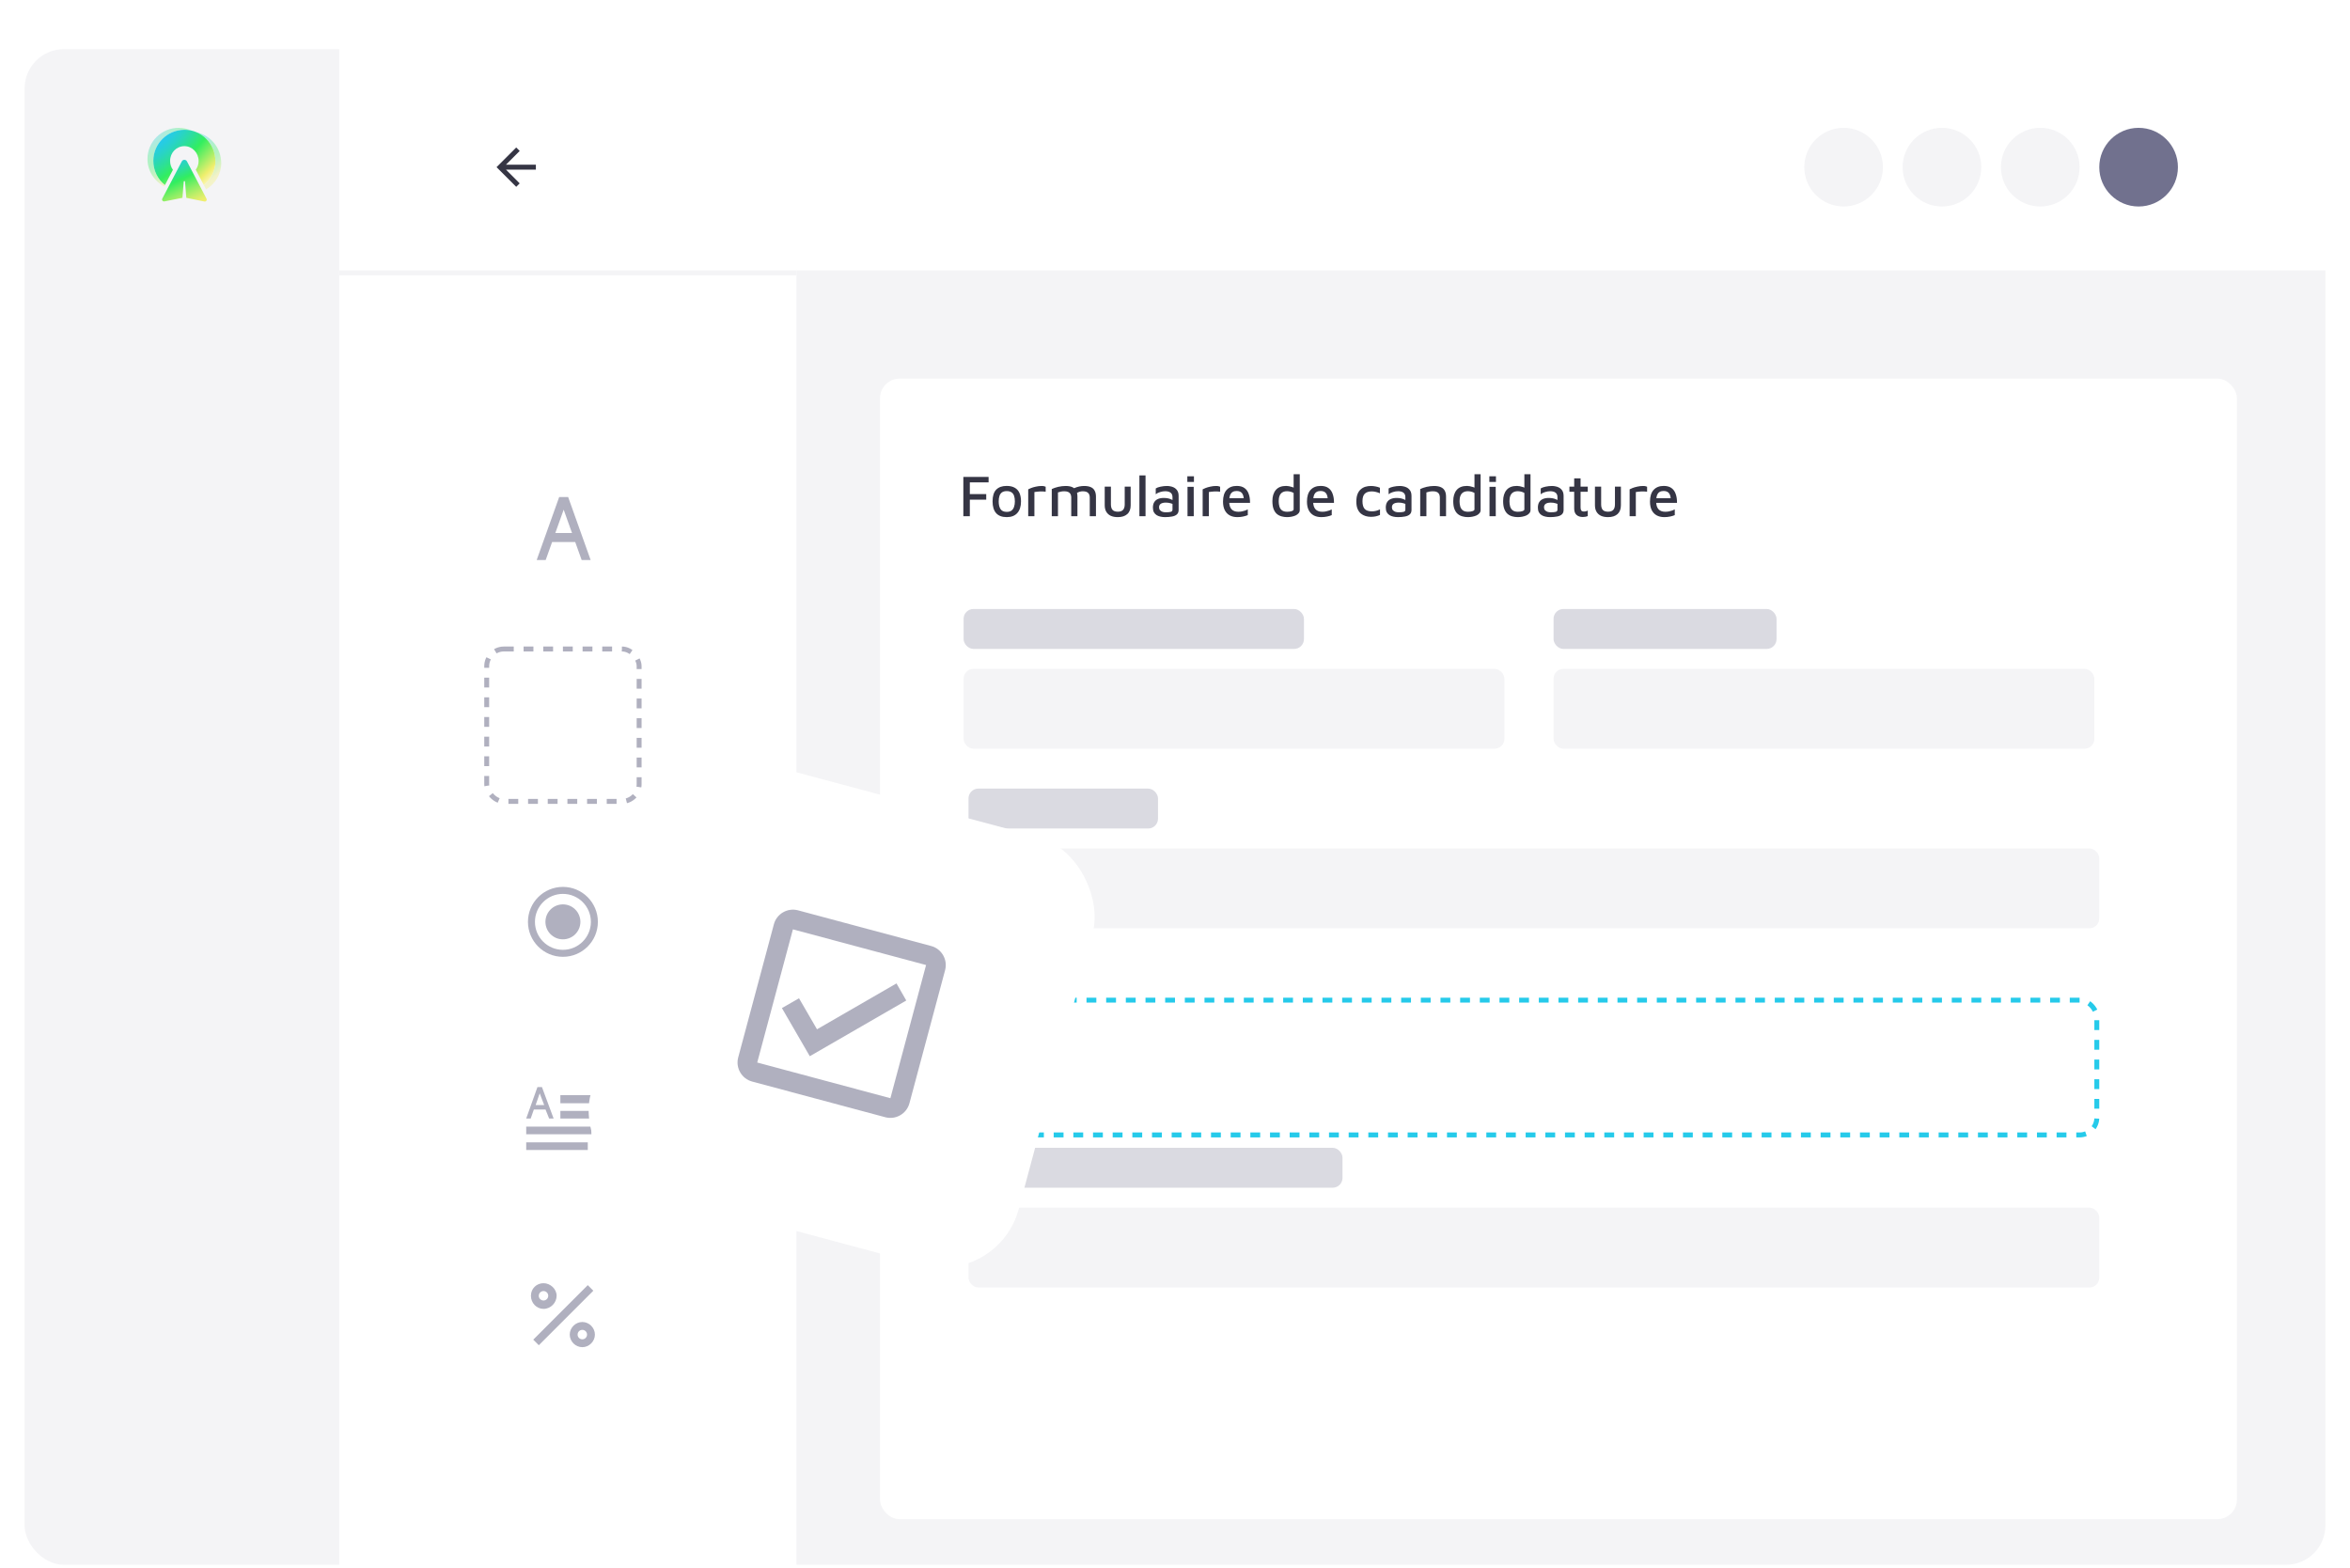 <svg width="478" height="319" viewBox="0 0 478 319" fill="none" xmlns="http://www.w3.org/2000/svg">
<g filter="url(#filter0_ddd)">
<g clip-path="url(#clip0)">
<rect x="5" y="4" width="468" height="308.263" rx="8" fill="white"/>
<rect width="309" height="64" transform="translate(5 313) rotate(-90)" fill="#F4F4F6"/>
<path d="M36.978 26.825L33.013 34.395C32.855 34.693 33.123 35.035 33.452 34.961L37.11 34.237L37.373 30.943C37.386 30.781 37.623 30.781 37.636 30.943L37.899 34.237L41.474 34.965L41.575 34.987C41.899 35.062 42.163 34.719 42.009 34.421L38.027 26.82C37.803 26.404 37.198 26.404 36.978 26.825Z" fill="url(#paint0_linear)"/>
<path opacity="0.35" d="M37.539 20.395C38.004 20.395 38.456 20.447 38.895 20.544C38.118 20.193 37.263 20 36.355 20C32.833 20 30 22.833 30 26.329C30 28.75 31.382 30.864 33.404 31.917L33.553 31.636C32.11 30.478 31.184 28.706 31.184 26.724C31.184 23.228 34.017 20.395 37.539 20.395Z" fill="url(#paint1_radial)"/>
<path opacity="0.35" d="M45 27.202C45 24.123 42.895 21.57 40.079 20.939C42.281 21.93 43.816 24.18 43.816 26.807C43.816 28.737 42.886 30.487 41.452 31.636L41.921 32.526C43.755 31.43 45 29.439 45 27.202Z" fill="url(#paint2_radial)"/>
<path d="M37.54 20.395C34.018 20.395 31.185 23.228 31.185 26.724C31.185 28.706 32.11 30.478 33.553 31.636L35.176 28.539C34.812 28.039 34.601 27.416 34.601 26.724C34.601 25.057 35.878 23.724 37.518 23.724C39.101 23.724 40.404 25.083 40.404 26.75C40.404 27.408 40.185 28.022 39.821 28.522L41.452 31.636C42.886 30.487 43.816 28.737 43.816 26.807C43.816 23.254 41.014 20.395 37.54 20.395Z" fill="url(#paint3_radial)"/>
<path d="M109 27.5H102.915L105.71 24.705L105 24L101 28L105 32L105.705 31.295L102.915 28.5H109V27.5Z" fill="#353544"/>
<circle cx="375" cy="28" r="8" fill="#F4F4F6"/>
<circle cx="395" cy="28" r="8" fill="#F4F4F6"/>
<circle cx="415" cy="28" r="8" fill="#F4F4F6"/>
<circle cx="435" cy="28" r="8" fill="#71718E"/>
<rect width="311" height="264" transform="translate(162 49)" fill="#F4F4F6"/>
<g filter="url(#filter1_ddd)">
<rect x="179" y="65" width="276" height="232" rx="4" fill="white"/>
<path d="M195.948 93V84.996H201.084V86.112H197.268V88.5H200.604V89.628H197.268V93H195.948ZM204.784 93.18C203.808 93.18 203.08 92.904 202.6 92.352C202.128 91.8 201.892 91.012 201.892 89.988C201.892 88.9 202.136 88.104 202.624 87.6C203.12 87.088 203.832 86.832 204.76 86.832C205.424 86.832 205.972 86.956 206.404 87.204C206.836 87.444 207.156 87.8 207.364 88.272C207.572 88.744 207.676 89.316 207.676 89.988C207.676 91.004 207.424 91.792 206.92 92.352C206.424 92.904 205.712 93.18 204.784 93.18ZM204.772 92.112C205.18 92.112 205.504 92.024 205.744 91.848C205.984 91.664 206.156 91.412 206.26 91.092C206.372 90.772 206.428 90.404 206.428 89.988C206.428 89.524 206.372 89.136 206.26 88.824C206.148 88.512 205.972 88.28 205.732 88.128C205.492 87.968 205.172 87.888 204.772 87.888C204.372 87.888 204.052 87.972 203.812 88.14C203.572 88.308 203.4 88.548 203.296 88.86C203.192 89.172 203.14 89.548 203.14 89.988C203.14 90.652 203.264 91.172 203.512 91.548C203.76 91.924 204.18 92.112 204.772 92.112ZM209.142 93V87.528C209.246 87.464 209.438 87.376 209.718 87.264C209.998 87.152 210.33 87.056 210.714 86.976C211.098 86.888 211.486 86.844 211.878 86.844C212.078 86.844 212.242 86.86 212.37 86.892C212.498 86.924 212.606 86.96 212.694 87V88.008C212.51 87.984 212.318 87.968 212.118 87.96C211.918 87.944 211.718 87.944 211.518 87.96C211.318 87.968 211.122 87.984 210.93 88.008C210.738 88.032 210.562 88.056 210.402 88.08V93H209.142ZM219.155 89.016V93H217.895V89.184C217.895 89.032 217.875 88.884 217.835 88.74C217.803 88.588 217.735 88.452 217.631 88.332C217.535 88.204 217.391 88.104 217.199 88.032C217.015 87.96 216.771 87.924 216.467 87.924C216.251 87.924 216.035 87.944 215.819 87.984C215.603 88.024 215.395 88.08 215.195 88.152V93H213.935V87.468C214.111 87.38 214.307 87.3 214.523 87.228C214.747 87.148 214.983 87.08 215.231 87.024C215.479 86.968 215.731 86.924 215.987 86.892C216.243 86.86 216.491 86.844 216.731 86.844C217.299 86.844 217.759 86.924 218.111 87.084C218.463 87.236 218.723 87.476 218.891 87.804C219.067 88.124 219.155 88.528 219.155 89.016ZM217.715 87.78C217.971 87.572 218.251 87.4 218.555 87.264C218.867 87.128 219.187 87.024 219.515 86.952C219.851 86.88 220.179 86.844 220.499 86.844C221.067 86.844 221.527 86.924 221.879 87.084C222.231 87.236 222.491 87.476 222.659 87.804C222.835 88.124 222.923 88.528 222.923 89.016V93H221.663V89.184C221.663 89.032 221.643 88.884 221.603 88.74C221.571 88.588 221.503 88.452 221.399 88.332C221.303 88.204 221.159 88.104 220.967 88.032C220.783 87.96 220.539 87.924 220.235 87.924C220.019 87.924 219.803 87.956 219.587 88.02C219.371 88.084 219.163 88.184 218.963 88.32L217.715 87.78ZM227.368 93.18C226.816 93.18 226.34 93.092 225.94 92.916C225.548 92.732 225.244 92.46 225.028 92.1C224.812 91.74 224.704 91.292 224.704 90.756V86.976H225.964V90.576C225.964 91.088 226.076 91.468 226.3 91.716C226.532 91.956 226.888 92.076 227.368 92.076C227.848 92.076 228.2 91.956 228.424 91.716C228.656 91.468 228.772 91.088 228.772 90.576V86.976H229.984V90.756C229.984 91.556 229.752 92.16 229.288 92.568C228.832 92.976 228.192 93.18 227.368 93.18ZM233.007 93H231.759V84.696H233.007V93ZM236.967 93.18C236.655 93.18 236.355 93.148 236.067 93.084C235.779 93.028 235.515 92.928 235.275 92.784C235.043 92.64 234.855 92.444 234.711 92.196C234.575 91.94 234.507 91.624 234.507 91.248C234.507 90.8 234.595 90.432 234.771 90.144C234.947 89.856 235.199 89.64 235.527 89.496C235.855 89.352 236.247 89.28 236.703 89.28C237.007 89.28 237.279 89.304 237.519 89.352C237.767 89.4 237.987 89.468 238.179 89.556C238.379 89.636 238.547 89.728 238.683 89.832L238.815 90.66C238.639 90.54 238.403 90.44 238.107 90.36C237.811 90.272 237.491 90.228 237.147 90.228C236.691 90.228 236.343 90.308 236.103 90.468C235.871 90.628 235.755 90.868 235.755 91.188C235.755 91.428 235.823 91.624 235.959 91.776C236.095 91.92 236.263 92.028 236.463 92.1C236.671 92.164 236.887 92.196 237.111 92.196C237.583 92.196 237.931 92.164 238.155 92.1C238.379 92.036 238.491 91.888 238.491 91.656V89.136C238.491 88.712 238.363 88.404 238.107 88.212C237.851 88.012 237.487 87.912 237.015 87.912C236.679 87.912 236.331 87.968 235.971 88.08C235.611 88.184 235.315 88.332 235.083 88.524V87.348C235.307 87.196 235.631 87.076 236.055 86.988C236.487 86.892 236.931 86.844 237.387 86.844C237.611 86.844 237.835 86.868 238.059 86.916C238.291 86.956 238.507 87.024 238.707 87.12C238.907 87.208 239.083 87.332 239.235 87.492C239.395 87.644 239.519 87.832 239.607 88.056C239.695 88.28 239.739 88.544 239.739 88.848V91.728C239.739 92.12 239.615 92.424 239.367 92.64C239.127 92.848 238.799 92.988 238.383 93.06C237.967 93.14 237.495 93.18 236.967 93.18ZM241.545 93V87.012H242.805L242.817 93H241.545ZM241.509 86.016V84.876H242.853V86.016H241.509ZM244.626 93V87.528C244.73 87.464 244.922 87.376 245.202 87.264C245.482 87.152 245.814 87.056 246.198 86.976C246.582 86.888 246.97 86.844 247.362 86.844C247.562 86.844 247.726 86.86 247.854 86.892C247.982 86.924 248.09 86.96 248.178 87V88.008C247.994 87.984 247.802 87.968 247.602 87.96C247.402 87.944 247.202 87.944 247.002 87.96C246.802 87.968 246.606 87.984 246.414 88.008C246.222 88.032 246.046 88.056 245.886 88.08V93H244.626ZM251.671 93.18C251.079 93.18 250.563 93.06 250.123 92.82C249.691 92.58 249.355 92.224 249.115 91.752C248.883 91.28 248.767 90.704 248.767 90.024C248.767 88.976 249.011 88.184 249.499 87.648C249.995 87.104 250.683 86.832 251.563 86.832C252.211 86.832 252.735 86.976 253.135 87.264C253.535 87.552 253.823 87.956 253.999 88.476C254.183 88.988 254.271 89.588 254.263 90.276H249.523L249.487 89.34H253.303L253.003 89.64C252.979 89.024 252.851 88.576 252.619 88.296C252.387 88.008 252.023 87.864 251.527 87.864C251.207 87.864 250.935 87.932 250.711 88.068C250.487 88.196 250.315 88.42 250.195 88.74C250.083 89.052 250.027 89.484 250.027 90.036C250.027 90.708 250.183 91.22 250.495 91.572C250.807 91.916 251.267 92.088 251.875 92.088C252.147 92.088 252.399 92.064 252.631 92.016C252.871 91.968 253.091 91.908 253.291 91.836C253.491 91.756 253.663 91.68 253.807 91.608V92.772C253.527 92.892 253.211 92.988 252.859 93.06C252.507 93.14 252.111 93.18 251.671 93.18ZM261.786 93.18C261.418 93.18 261.058 93.132 260.706 93.036C260.354 92.948 260.034 92.788 259.746 92.556C259.458 92.316 259.23 91.984 259.062 91.56C258.894 91.136 258.81 90.588 258.81 89.916C258.81 88.964 259.042 88.212 259.506 87.66C259.97 87.108 260.674 86.832 261.618 86.832C261.77 86.832 261.958 86.852 262.182 86.892C262.406 86.932 262.634 86.992 262.866 87.072C263.098 87.144 263.294 87.24 263.454 87.36L263.13 87.78V84.456H264.378V91.74C264.378 91.988 264.298 92.204 264.138 92.388C263.986 92.572 263.782 92.724 263.526 92.844C263.27 92.956 262.99 93.04 262.686 93.096C262.382 93.152 262.082 93.18 261.786 93.18ZM261.822 92.088C262.182 92.088 262.49 92.044 262.746 91.956C263.002 91.868 263.13 91.752 263.13 91.608V88.26C262.922 88.14 262.702 88.052 262.47 87.996C262.238 87.94 262.014 87.912 261.798 87.912C261.406 87.912 261.082 87.992 260.826 88.152C260.578 88.304 260.394 88.532 260.274 88.836C260.154 89.132 260.094 89.5 260.094 89.94C260.094 90.34 260.142 90.704 260.238 91.032C260.334 91.352 260.506 91.608 260.754 91.8C261.01 91.992 261.366 92.088 261.822 92.088ZM268.746 93.18C268.154 93.18 267.638 93.06 267.198 92.82C266.766 92.58 266.43 92.224 266.19 91.752C265.958 91.28 265.842 90.704 265.842 90.024C265.842 88.976 266.086 88.184 266.574 87.648C267.07 87.104 267.758 86.832 268.638 86.832C269.286 86.832 269.81 86.976 270.21 87.264C270.61 87.552 270.898 87.956 271.074 88.476C271.258 88.988 271.346 89.588 271.338 90.276H266.598L266.562 89.34H270.378L270.078 89.64C270.054 89.024 269.926 88.576 269.694 88.296C269.462 88.008 269.098 87.864 268.602 87.864C268.282 87.864 268.01 87.932 267.786 88.068C267.562 88.196 267.39 88.42 267.27 88.74C267.158 89.052 267.102 89.484 267.102 90.036C267.102 90.708 267.258 91.22 267.57 91.572C267.882 91.916 268.342 92.088 268.95 92.088C269.222 92.088 269.474 92.064 269.706 92.016C269.946 91.968 270.166 91.908 270.366 91.836C270.566 91.756 270.738 91.68 270.882 91.608V92.772C270.602 92.892 270.286 92.988 269.934 93.06C269.582 93.14 269.186 93.18 268.746 93.18ZM278.849 93.12C278.481 93.12 278.121 93.068 277.769 92.964C277.417 92.86 277.097 92.692 276.809 92.46C276.529 92.22 276.305 91.904 276.137 91.512C275.969 91.112 275.885 90.616 275.885 90.024C275.885 89.416 275.965 88.908 276.125 88.5C276.285 88.092 276.505 87.768 276.785 87.528C277.065 87.28 277.381 87.104 277.733 87C278.093 86.896 278.461 86.844 278.837 86.844C279.157 86.844 279.477 86.876 279.797 86.94C280.117 86.996 280.413 87.084 280.685 87.204V88.332C280.413 88.212 280.141 88.12 279.869 88.056C279.597 87.984 279.313 87.948 279.017 87.948C278.393 87.948 277.921 88.104 277.601 88.416C277.289 88.728 277.133 89.232 277.133 89.928C277.133 90.648 277.281 91.176 277.577 91.512C277.881 91.84 278.373 92.004 279.053 92.004C279.349 92.004 279.637 91.968 279.917 91.896C280.197 91.816 280.457 91.72 280.697 91.608V92.736C280.417 92.864 280.125 92.96 279.821 93.024C279.517 93.088 279.193 93.12 278.849 93.12ZM284.334 93.18C284.022 93.18 283.722 93.148 283.434 93.084C283.146 93.028 282.882 92.928 282.642 92.784C282.41 92.64 282.222 92.444 282.078 92.196C281.942 91.94 281.874 91.624 281.874 91.248C281.874 90.8 281.962 90.432 282.138 90.144C282.314 89.856 282.566 89.64 282.894 89.496C283.222 89.352 283.614 89.28 284.07 89.28C284.374 89.28 284.646 89.304 284.886 89.352C285.134 89.4 285.354 89.468 285.546 89.556C285.746 89.636 285.914 89.728 286.05 89.832L286.182 90.66C286.006 90.54 285.77 90.44 285.474 90.36C285.178 90.272 284.858 90.228 284.514 90.228C284.058 90.228 283.71 90.308 283.47 90.468C283.238 90.628 283.122 90.868 283.122 91.188C283.122 91.428 283.19 91.624 283.326 91.776C283.462 91.92 283.63 92.028 283.83 92.1C284.038 92.164 284.254 92.196 284.478 92.196C284.95 92.196 285.298 92.164 285.522 92.1C285.746 92.036 285.858 91.888 285.858 91.656V89.136C285.858 88.712 285.73 88.404 285.474 88.212C285.218 88.012 284.854 87.912 284.382 87.912C284.046 87.912 283.698 87.968 283.338 88.08C282.978 88.184 282.682 88.332 282.45 88.524V87.348C282.674 87.196 282.998 87.076 283.422 86.988C283.854 86.892 284.298 86.844 284.754 86.844C284.978 86.844 285.202 86.868 285.426 86.916C285.658 86.956 285.874 87.024 286.074 87.12C286.274 87.208 286.45 87.332 286.602 87.492C286.762 87.644 286.886 87.832 286.974 88.056C287.062 88.28 287.106 88.544 287.106 88.848V91.728C287.106 92.12 286.982 92.424 286.734 92.64C286.494 92.848 286.166 92.988 285.75 93.06C285.334 93.14 284.862 93.18 284.334 93.18ZM288.876 87.468C289.052 87.38 289.248 87.3 289.464 87.228C289.688 87.148 289.924 87.08 290.172 87.024C290.42 86.968 290.672 86.924 290.928 86.892C291.184 86.86 291.432 86.844 291.672 86.844C292.24 86.844 292.704 86.924 293.064 87.084C293.424 87.236 293.692 87.476 293.868 87.804C294.044 88.124 294.132 88.528 294.132 89.016V93H292.872V89.184C292.872 89.032 292.852 88.884 292.812 88.74C292.78 88.588 292.712 88.452 292.608 88.332C292.512 88.204 292.368 88.104 292.176 88.032C291.992 87.96 291.748 87.924 291.444 87.924C291.228 87.924 291.004 87.944 290.772 87.984C290.548 88.024 290.336 88.08 290.136 88.152V93H288.876V87.468ZM298.572 93.18C298.204 93.18 297.844 93.132 297.492 93.036C297.14 92.948 296.82 92.788 296.532 92.556C296.244 92.316 296.016 91.984 295.848 91.56C295.68 91.136 295.596 90.588 295.596 89.916C295.596 88.964 295.828 88.212 296.292 87.66C296.756 87.108 297.46 86.832 298.404 86.832C298.556 86.832 298.744 86.852 298.968 86.892C299.192 86.932 299.42 86.992 299.652 87.072C299.884 87.144 300.08 87.24 300.24 87.36L299.916 87.78V84.456H301.164V91.74C301.164 91.988 301.084 92.204 300.924 92.388C300.772 92.572 300.568 92.724 300.312 92.844C300.056 92.956 299.776 93.04 299.472 93.096C299.168 93.152 298.868 93.18 298.572 93.18ZM298.608 92.088C298.968 92.088 299.276 92.044 299.532 91.956C299.788 91.868 299.916 91.752 299.916 91.608V88.26C299.708 88.14 299.488 88.052 299.256 87.996C299.024 87.94 298.8 87.912 298.584 87.912C298.192 87.912 297.868 87.992 297.612 88.152C297.364 88.304 297.18 88.532 297.06 88.836C296.94 89.132 296.88 89.5 296.88 89.94C296.88 90.34 296.928 90.704 297.024 91.032C297.12 91.352 297.292 91.608 297.54 91.8C297.796 91.992 298.152 92.088 298.608 92.088ZM302.975 93V87.012H304.235L304.247 93H302.975ZM302.939 86.016V84.876H304.283V86.016H302.939ZM308.72 93.18C308.352 93.18 307.992 93.132 307.64 93.036C307.288 92.948 306.968 92.788 306.68 92.556C306.392 92.316 306.164 91.984 305.996 91.56C305.828 91.136 305.744 90.588 305.744 89.916C305.744 88.964 305.976 88.212 306.44 87.66C306.904 87.108 307.608 86.832 308.552 86.832C308.704 86.832 308.892 86.852 309.116 86.892C309.34 86.932 309.568 86.992 309.8 87.072C310.032 87.144 310.228 87.24 310.388 87.36L310.064 87.78V84.456H311.312V91.74C311.312 91.988 311.232 92.204 311.072 92.388C310.92 92.572 310.716 92.724 310.46 92.844C310.204 92.956 309.924 93.04 309.62 93.096C309.316 93.152 309.016 93.18 308.72 93.18ZM308.756 92.088C309.116 92.088 309.424 92.044 309.68 91.956C309.936 91.868 310.064 91.752 310.064 91.608V88.26C309.856 88.14 309.636 88.052 309.404 87.996C309.172 87.94 308.948 87.912 308.732 87.912C308.34 87.912 308.016 87.992 307.76 88.152C307.512 88.304 307.328 88.532 307.208 88.836C307.088 89.132 307.028 89.5 307.028 89.94C307.028 90.34 307.076 90.704 307.172 91.032C307.268 91.352 307.44 91.608 307.688 91.8C307.944 91.992 308.3 92.088 308.756 92.088ZM315.271 93.18C314.959 93.18 314.659 93.148 314.371 93.084C314.083 93.028 313.819 92.928 313.579 92.784C313.347 92.64 313.159 92.444 313.015 92.196C312.879 91.94 312.811 91.624 312.811 91.248C312.811 90.8 312.899 90.432 313.075 90.144C313.251 89.856 313.503 89.64 313.831 89.496C314.159 89.352 314.551 89.28 315.007 89.28C315.311 89.28 315.583 89.304 315.823 89.352C316.071 89.4 316.291 89.468 316.483 89.556C316.683 89.636 316.851 89.728 316.987 89.832L317.119 90.66C316.943 90.54 316.707 90.44 316.411 90.36C316.115 90.272 315.795 90.228 315.451 90.228C314.995 90.228 314.647 90.308 314.407 90.468C314.175 90.628 314.059 90.868 314.059 91.188C314.059 91.428 314.127 91.624 314.263 91.776C314.399 91.92 314.567 92.028 314.767 92.1C314.975 92.164 315.191 92.196 315.415 92.196C315.887 92.196 316.235 92.164 316.459 92.1C316.683 92.036 316.795 91.888 316.795 91.656V89.136C316.795 88.712 316.667 88.404 316.411 88.212C316.155 88.012 315.791 87.912 315.319 87.912C314.983 87.912 314.635 87.968 314.275 88.08C313.915 88.184 313.619 88.332 313.387 88.524V87.348C313.611 87.196 313.935 87.076 314.359 86.988C314.791 86.892 315.235 86.844 315.691 86.844C315.915 86.844 316.139 86.868 316.363 86.916C316.595 86.956 316.811 87.024 317.011 87.12C317.211 87.208 317.387 87.332 317.539 87.492C317.699 87.644 317.823 87.832 317.911 88.056C317.999 88.28 318.043 88.544 318.043 88.848V91.728C318.043 92.12 317.919 92.424 317.671 92.64C317.431 92.848 317.103 92.988 316.687 93.06C316.271 93.14 315.799 93.18 315.271 93.18ZM321.962 93.156C321.418 93.156 320.986 93.012 320.666 92.724C320.354 92.436 320.198 92.012 320.198 91.452V88.02H319.226V86.976H320.198V85.296H321.494V86.976H322.958V88.02H321.494V91.2C321.494 91.48 321.542 91.692 321.638 91.836C321.742 91.972 321.93 92.04 322.202 92.04C322.338 92.04 322.474 92.024 322.61 91.992C322.746 91.952 322.862 91.904 322.958 91.848V92.964C322.814 93.028 322.65 93.076 322.466 93.108C322.29 93.14 322.122 93.156 321.962 93.156ZM327.083 93.18C326.531 93.18 326.055 93.092 325.655 92.916C325.263 92.732 324.959 92.46 324.743 92.1C324.527 91.74 324.419 91.292 324.419 90.756V86.976H325.679V90.576C325.679 91.088 325.791 91.468 326.015 91.716C326.247 91.956 326.603 92.076 327.083 92.076C327.563 92.076 327.915 91.956 328.139 91.716C328.371 91.468 328.487 91.088 328.487 90.576V86.976H329.699V90.756C329.699 91.556 329.467 92.16 329.003 92.568C328.547 92.976 327.907 93.18 327.083 93.18ZM331.474 93V87.528C331.578 87.464 331.77 87.376 332.05 87.264C332.33 87.152 332.662 87.056 333.046 86.976C333.43 86.888 333.818 86.844 334.21 86.844C334.41 86.844 334.574 86.86 334.702 86.892C334.83 86.924 334.938 86.96 335.026 87V88.008C334.842 87.984 334.65 87.968 334.45 87.96C334.25 87.944 334.05 87.944 333.85 87.96C333.65 87.968 333.454 87.984 333.262 88.008C333.07 88.032 332.894 88.056 332.734 88.08V93H331.474ZM338.519 93.18C337.927 93.18 337.411 93.06 336.971 92.82C336.539 92.58 336.203 92.224 335.963 91.752C335.731 91.28 335.615 90.704 335.615 90.024C335.615 88.976 335.859 88.184 336.347 87.648C336.843 87.104 337.531 86.832 338.411 86.832C339.059 86.832 339.583 86.976 339.983 87.264C340.383 87.552 340.671 87.956 340.847 88.476C341.031 88.988 341.119 89.588 341.111 90.276H336.371L336.335 89.34H340.151L339.851 89.64C339.827 89.024 339.699 88.576 339.467 88.296C339.235 88.008 338.871 87.864 338.375 87.864C338.055 87.864 337.783 87.932 337.559 88.068C337.335 88.196 337.163 88.42 337.043 88.74C336.931 89.052 336.875 89.484 336.875 90.036C336.875 90.708 337.031 91.22 337.343 91.572C337.655 91.916 338.115 92.088 338.723 92.088C338.995 92.088 339.247 92.064 339.479 92.016C339.719 91.968 339.939 91.908 340.139 91.836C340.339 91.756 340.511 91.68 340.655 91.608V92.772C340.375 92.892 340.059 92.988 339.707 93.06C339.355 93.14 338.959 93.18 338.519 93.18Z" fill="#353544"/>
<g filter="url(#filter2_ddd)">
<rect x="197.5" y="185.426" width="229" height="27.412" rx="3.5" stroke="#26CAEA" stroke-dasharray="2 2"/>
</g>
<rect x="197" y="160.573" width="230" height="16.235" rx="2" fill="#F4F4F6"/>
<rect x="197" y="148.397" width="38.543" height="8.118" rx="2" fill="#DADAE1"/>
<rect x="197" y="233.632" width="230" height="16.235" rx="2" fill="#F4F4F6"/>
<rect x="197" y="221.456" width="76.071" height="8.118" rx="2" fill="#DADAE1"/>
<rect x="196" y="124.044" width="110" height="16.235" rx="2" fill="#F4F4F6"/>
<rect x="196" y="111.868" width="69.228" height="8.118" rx="2" fill="#DADAE1"/>
<rect x="316" y="124.044" width="110" height="16.235" rx="2" fill="#F4F4F6"/>
<rect x="316" y="111.868" width="45.356" height="8.118" rx="2" fill="#DADAE1"/>
</g>
<g filter="url(#filter3_ddd)">
<rect x="98.5" y="79.5" width="32" height="32" rx="4" fill="white"/>
<path d="M118.31 101.9H120.138L115.567 89.1H113.738L109.167 101.9H110.996L112.303 98.243H117.002L118.31 101.9ZM112.952 96.414L114.653 91.66L116.353 96.414H112.952Z" fill="#B0B0BF"/>
</g>
<g filter="url(#filter4_ddd)">
<rect x="99" y="120" width="31" height="31" rx="3.5" stroke="#B0B0BF" stroke-dasharray="2 2"/>
</g>
<g filter="url(#filter5_ddd)">
<rect x="98.5" y="159.5" width="32" height="32" rx="4" fill="white"/>
<path d="M114.5 168.389C110.574 168.389 107.389 171.575 107.389 175.5C107.389 179.426 110.574 182.611 114.5 182.611C118.425 182.611 121.611 179.426 121.611 175.5C121.611 171.575 118.425 168.389 114.5 168.389ZM114.5 181.189C111.357 181.189 108.811 178.643 108.811 175.5C108.811 172.357 111.357 169.811 114.5 169.811C117.643 169.811 120.189 172.357 120.189 175.5C120.189 178.643 117.643 181.189 114.5 181.189Z" fill="#B0B0BF"/>
<path d="M114.5 179.055C116.464 179.055 118.055 177.464 118.055 175.5C118.055 173.536 116.464 171.944 114.5 171.944C112.536 171.944 110.944 173.536 110.944 175.5C110.944 177.464 112.536 179.055 114.5 179.055Z" fill="#B0B0BF"/>
</g>
<g filter="url(#filter6_ddd)">
<rect x="98.5" y="199.5" width="32" height="32" rx="4" fill="white"/>
<path d="M113.982 212.391H120.382V210.746H113.982V212.391V212.391ZM107.033 218.7H120.29V217.146H107.033V218.7ZM121.662 213.946H113.982V215.5H121.662V213.946ZM119.559 221.9V220.346H107.033V221.9H119.559Z" fill="#B0B0BF"/>
<path d="M111.696 215.5H112.61L110.233 209.1H109.319L107.033 215.5H107.947L108.587 213.672H110.965L111.696 215.5ZM108.953 212.757L109.776 210.38L110.69 212.757H108.953Z" fill="#B0B0BF"/>
</g>
<g filter="url(#filter7_ddd)">
<rect x="98.5" y="239.5" width="32" height="32" rx="4" fill="white"/>
<path d="M119.553 249.391L108.466 260.479L109.597 261.61L120.685 250.523L119.553 249.391Z" fill="#B0B0BF"/>
<path d="M110.553 254.22C109.166 254.22 107.993 253.047 107.993 251.554C107.993 250.06 109.166 248.994 110.553 248.994C111.94 248.994 113.22 250.167 113.22 251.554C113.22 252.94 112.046 254.22 110.553 254.22ZM110.553 250.594C110.02 250.594 109.593 251.02 109.593 251.554C109.593 252.087 110.02 252.514 110.553 252.514C111.086 252.514 111.513 252.087 111.513 251.554C111.513 251.02 111.086 250.594 110.553 250.594Z" fill="#B0B0BF"/>
<path d="M118.447 262.007C117.06 262.007 115.887 260.833 115.887 259.447C115.887 258.06 117.06 256.887 118.447 256.887C119.833 256.887 121.007 258.06 121.007 259.447C121.007 260.833 119.833 262.007 118.447 262.007ZM118.447 258.487C117.913 258.487 117.487 258.913 117.487 259.447C117.487 259.98 117.913 260.407 118.447 260.407C118.98 260.407 119.407 259.98 119.407 259.447C119.407 258.913 118.98 258.487 118.447 258.487Z" fill="#B0B0BF"/>
</g>
<rect x="69" y="49" width="93" height="1" fill="#F4F4F6"/>
<g filter="url(#filter8_ddd)">
<rect x="139.328" y="101" width="90.134" height="90.134" rx="16" transform="rotate(15 139.328 101)" fill="white"/>
<g clip-path="url(#clip1)">
<path d="M189.405 142.412L162.319 135.154C160.19 134.584 157.983 135.859 157.412 137.987L150.155 165.073C149.584 167.202 150.859 169.409 152.987 169.98L180.074 177.237C182.202 177.808 184.41 176.533 184.98 174.405L192.238 147.318C192.808 145.19 191.533 142.982 189.405 142.412ZM181.11 173.368L154.024 166.11L161.282 139.024L188.368 146.282L181.11 173.368ZM184.34 153.497L182.349 150.019L166.182 159.352L162.523 153.043L159.045 155.034L164.715 164.828L184.34 153.497Z" fill="#B0B0BF"/>
</g>
</g>
</g>
</g>
<defs>
<filter id="filter0_ddd" x="0" y="0" width="478" height="318.263" filterUnits="userSpaceOnUse" color-interpolation-filters="sRGB">
<feFlood flood-opacity="0" result="BackgroundImageFix"/>
<feColorMatrix in="SourceAlpha" type="matrix" values="0 0 0 0 0 0 0 0 0 0 0 0 0 0 0 0 0 0 127 0" result="hardAlpha"/>
<feOffset dy="1"/>
<feGaussianBlur stdDeviation="2.5"/>
<feColorMatrix type="matrix" values="0 0 0 0 0.02 0 0 0 0 0.184 0 0 0 0 0.216 0 0 0 0.1 0"/>
<feBlend mode="normal" in2="BackgroundImageFix" result="effect1_dropShadow"/>
<feColorMatrix in="SourceAlpha" type="matrix" values="0 0 0 0 0 0 0 0 0 0 0 0 0 0 0 0 0 0 127 0" result="hardAlpha"/>
<feOffset dy="3"/>
<feGaussianBlur stdDeviation="0.5"/>
<feColorMatrix type="matrix" values="0 0 0 0 0.02 0 0 0 0 0.184 0 0 0 0 0.216 0 0 0 0.06 0"/>
<feBlend mode="normal" in2="effect1_dropShadow" result="effect2_dropShadow"/>
<feColorMatrix in="SourceAlpha" type="matrix" values="0 0 0 0 0 0 0 0 0 0 0 0 0 0 0 0 0 0 127 0" result="hardAlpha"/>
<feOffset dy="2"/>
<feGaussianBlur stdDeviation="1"/>
<feColorMatrix type="matrix" values="0 0 0 0 0.02 0 0 0 0 0.184 0 0 0 0 0.216 0 0 0 0.07 0"/>
<feBlend mode="normal" in2="effect2_dropShadow" result="effect3_dropShadow"/>
<feBlend mode="normal" in="SourceGraphic" in2="effect3_dropShadow" result="shape"/>
</filter>
<filter id="filter1_ddd" x="174" y="61" width="286" height="242" filterUnits="userSpaceOnUse" color-interpolation-filters="sRGB">
<feFlood flood-opacity="0" result="BackgroundImageFix"/>
<feColorMatrix in="SourceAlpha" type="matrix" values="0 0 0 0 0 0 0 0 0 0 0 0 0 0 0 0 0 0 127 0" result="hardAlpha"/>
<feOffset dy="1"/>
<feGaussianBlur stdDeviation="2.5"/>
<feColorMatrix type="matrix" values="0 0 0 0 0.02 0 0 0 0 0.184 0 0 0 0 0.216 0 0 0 0.1 0"/>
<feBlend mode="normal" in2="BackgroundImageFix" result="effect1_dropShadow"/>
<feColorMatrix in="SourceAlpha" type="matrix" values="0 0 0 0 0 0 0 0 0 0 0 0 0 0 0 0 0 0 127 0" result="hardAlpha"/>
<feOffset dy="3"/>
<feGaussianBlur stdDeviation="0.5"/>
<feColorMatrix type="matrix" values="0 0 0 0 0.02 0 0 0 0 0.184 0 0 0 0 0.216 0 0 0 0.06 0"/>
<feBlend mode="normal" in2="effect1_dropShadow" result="effect2_dropShadow"/>
<feColorMatrix in="SourceAlpha" type="matrix" values="0 0 0 0 0 0 0 0 0 0 0 0 0 0 0 0 0 0 127 0" result="hardAlpha"/>
<feOffset dy="2"/>
<feGaussianBlur stdDeviation="1"/>
<feColorMatrix type="matrix" values="0 0 0 0 0.02 0 0 0 0 0.184 0 0 0 0 0.216 0 0 0 0.07 0"/>
<feBlend mode="normal" in2="effect2_dropShadow" result="effect3_dropShadow"/>
<feBlend mode="normal" in="SourceGraphic" in2="effect3_dropShadow" result="shape"/>
</filter>
<filter id="filter2_ddd" x="192" y="180.926" width="240" height="38.412" filterUnits="userSpaceOnUse" color-interpolation-filters="sRGB">
<feFlood flood-opacity="0" result="BackgroundImageFix"/>
<feColorMatrix in="SourceAlpha" type="matrix" values="0 0 0 0 0 0 0 0 0 0 0 0 0 0 0 0 0 0 127 0" result="hardAlpha"/>
<feOffset dy="1"/>
<feGaussianBlur stdDeviation="2.5"/>
<feColorMatrix type="matrix" values="0 0 0 0 0.02 0 0 0 0 0.184 0 0 0 0 0.216 0 0 0 0.1 0"/>
<feBlend mode="normal" in2="BackgroundImageFix" result="effect1_dropShadow"/>
<feColorMatrix in="SourceAlpha" type="matrix" values="0 0 0 0 0 0 0 0 0 0 0 0 0 0 0 0 0 0 127 0" result="hardAlpha"/>
<feOffset dy="3"/>
<feGaussianBlur stdDeviation="0.5"/>
<feColorMatrix type="matrix" values="0 0 0 0 0.02 0 0 0 0 0.184 0 0 0 0 0.216 0 0 0 0.06 0"/>
<feBlend mode="normal" in2="effect1_dropShadow" result="effect2_dropShadow"/>
<feColorMatrix in="SourceAlpha" type="matrix" values="0 0 0 0 0 0 0 0 0 0 0 0 0 0 0 0 0 0 127 0" result="hardAlpha"/>
<feOffset dy="2"/>
<feGaussianBlur stdDeviation="1"/>
<feColorMatrix type="matrix" values="0 0 0 0 0.02 0 0 0 0 0.184 0 0 0 0 0.216 0 0 0 0.07 0"/>
<feBlend mode="normal" in2="effect2_dropShadow" result="effect3_dropShadow"/>
<feBlend mode="normal" in="SourceGraphic" in2="effect3_dropShadow" result="shape"/>
</filter>
<filter id="filter3_ddd" x="93.5" y="75.5" width="42" height="42" filterUnits="userSpaceOnUse" color-interpolation-filters="sRGB">
<feFlood flood-opacity="0" result="BackgroundImageFix"/>
<feColorMatrix in="SourceAlpha" type="matrix" values="0 0 0 0 0 0 0 0 0 0 0 0 0 0 0 0 0 0 127 0" result="hardAlpha"/>
<feOffset dy="1"/>
<feGaussianBlur stdDeviation="2.5"/>
<feColorMatrix type="matrix" values="0 0 0 0 0.02 0 0 0 0 0.184 0 0 0 0 0.216 0 0 0 0.1 0"/>
<feBlend mode="normal" in2="BackgroundImageFix" result="effect1_dropShadow"/>
<feColorMatrix in="SourceAlpha" type="matrix" values="0 0 0 0 0 0 0 0 0 0 0 0 0 0 0 0 0 0 127 0" result="hardAlpha"/>
<feOffset dy="3"/>
<feGaussianBlur stdDeviation="0.5"/>
<feColorMatrix type="matrix" values="0 0 0 0 0.02 0 0 0 0 0.184 0 0 0 0 0.216 0 0 0 0.06 0"/>
<feBlend mode="normal" in2="effect1_dropShadow" result="effect2_dropShadow"/>
<feColorMatrix in="SourceAlpha" type="matrix" values="0 0 0 0 0 0 0 0 0 0 0 0 0 0 0 0 0 0 127 0" result="hardAlpha"/>
<feOffset dy="2"/>
<feGaussianBlur stdDeviation="1"/>
<feColorMatrix type="matrix" values="0 0 0 0 0.02 0 0 0 0 0.184 0 0 0 0 0.216 0 0 0 0.07 0"/>
<feBlend mode="normal" in2="effect2_dropShadow" result="effect3_dropShadow"/>
<feBlend mode="normal" in="SourceGraphic" in2="effect3_dropShadow" result="shape"/>
</filter>
<filter id="filter4_ddd" x="93.5" y="115.5" width="42" height="42" filterUnits="userSpaceOnUse" color-interpolation-filters="sRGB">
<feFlood flood-opacity="0" result="BackgroundImageFix"/>
<feColorMatrix in="SourceAlpha" type="matrix" values="0 0 0 0 0 0 0 0 0 0 0 0 0 0 0 0 0 0 127 0" result="hardAlpha"/>
<feOffset dy="1"/>
<feGaussianBlur stdDeviation="2.5"/>
<feColorMatrix type="matrix" values="0 0 0 0 0.02 0 0 0 0 0.184 0 0 0 0 0.216 0 0 0 0.1 0"/>
<feBlend mode="normal" in2="BackgroundImageFix" result="effect1_dropShadow"/>
<feColorMatrix in="SourceAlpha" type="matrix" values="0 0 0 0 0 0 0 0 0 0 0 0 0 0 0 0 0 0 127 0" result="hardAlpha"/>
<feOffset dy="3"/>
<feGaussianBlur stdDeviation="0.5"/>
<feColorMatrix type="matrix" values="0 0 0 0 0.02 0 0 0 0 0.184 0 0 0 0 0.216 0 0 0 0.06 0"/>
<feBlend mode="normal" in2="effect1_dropShadow" result="effect2_dropShadow"/>
<feColorMatrix in="SourceAlpha" type="matrix" values="0 0 0 0 0 0 0 0 0 0 0 0 0 0 0 0 0 0 127 0" result="hardAlpha"/>
<feOffset dy="2"/>
<feGaussianBlur stdDeviation="1"/>
<feColorMatrix type="matrix" values="0 0 0 0 0.02 0 0 0 0 0.184 0 0 0 0 0.216 0 0 0 0.07 0"/>
<feBlend mode="normal" in2="effect2_dropShadow" result="effect3_dropShadow"/>
<feBlend mode="normal" in="SourceGraphic" in2="effect3_dropShadow" result="shape"/>
</filter>
<filter id="filter5_ddd" x="93.5" y="155.5" width="42" height="42" filterUnits="userSpaceOnUse" color-interpolation-filters="sRGB">
<feFlood flood-opacity="0" result="BackgroundImageFix"/>
<feColorMatrix in="SourceAlpha" type="matrix" values="0 0 0 0 0 0 0 0 0 0 0 0 0 0 0 0 0 0 127 0" result="hardAlpha"/>
<feOffset dy="1"/>
<feGaussianBlur stdDeviation="2.5"/>
<feColorMatrix type="matrix" values="0 0 0 0 0.02 0 0 0 0 0.184 0 0 0 0 0.216 0 0 0 0.1 0"/>
<feBlend mode="normal" in2="BackgroundImageFix" result="effect1_dropShadow"/>
<feColorMatrix in="SourceAlpha" type="matrix" values="0 0 0 0 0 0 0 0 0 0 0 0 0 0 0 0 0 0 127 0" result="hardAlpha"/>
<feOffset dy="3"/>
<feGaussianBlur stdDeviation="0.5"/>
<feColorMatrix type="matrix" values="0 0 0 0 0.02 0 0 0 0 0.184 0 0 0 0 0.216 0 0 0 0.06 0"/>
<feBlend mode="normal" in2="effect1_dropShadow" result="effect2_dropShadow"/>
<feColorMatrix in="SourceAlpha" type="matrix" values="0 0 0 0 0 0 0 0 0 0 0 0 0 0 0 0 0 0 127 0" result="hardAlpha"/>
<feOffset dy="2"/>
<feGaussianBlur stdDeviation="1"/>
<feColorMatrix type="matrix" values="0 0 0 0 0.02 0 0 0 0 0.184 0 0 0 0 0.216 0 0 0 0.07 0"/>
<feBlend mode="normal" in2="effect2_dropShadow" result="effect3_dropShadow"/>
<feBlend mode="normal" in="SourceGraphic" in2="effect3_dropShadow" result="shape"/>
</filter>
<filter id="filter6_ddd" x="93.5" y="195.5" width="42" height="42" filterUnits="userSpaceOnUse" color-interpolation-filters="sRGB">
<feFlood flood-opacity="0" result="BackgroundImageFix"/>
<feColorMatrix in="SourceAlpha" type="matrix" values="0 0 0 0 0 0 0 0 0 0 0 0 0 0 0 0 0 0 127 0" result="hardAlpha"/>
<feOffset dy="1"/>
<feGaussianBlur stdDeviation="2.5"/>
<feColorMatrix type="matrix" values="0 0 0 0 0.02 0 0 0 0 0.184 0 0 0 0 0.216 0 0 0 0.1 0"/>
<feBlend mode="normal" in2="BackgroundImageFix" result="effect1_dropShadow"/>
<feColorMatrix in="SourceAlpha" type="matrix" values="0 0 0 0 0 0 0 0 0 0 0 0 0 0 0 0 0 0 127 0" result="hardAlpha"/>
<feOffset dy="3"/>
<feGaussianBlur stdDeviation="0.5"/>
<feColorMatrix type="matrix" values="0 0 0 0 0.02 0 0 0 0 0.184 0 0 0 0 0.216 0 0 0 0.06 0"/>
<feBlend mode="normal" in2="effect1_dropShadow" result="effect2_dropShadow"/>
<feColorMatrix in="SourceAlpha" type="matrix" values="0 0 0 0 0 0 0 0 0 0 0 0 0 0 0 0 0 0 127 0" result="hardAlpha"/>
<feOffset dy="2"/>
<feGaussianBlur stdDeviation="1"/>
<feColorMatrix type="matrix" values="0 0 0 0 0.02 0 0 0 0 0.184 0 0 0 0 0.216 0 0 0 0.07 0"/>
<feBlend mode="normal" in2="effect2_dropShadow" result="effect3_dropShadow"/>
<feBlend mode="normal" in="SourceGraphic" in2="effect3_dropShadow" result="shape"/>
</filter>
<filter id="filter7_ddd" x="93.5" y="235.5" width="42" height="42" filterUnits="userSpaceOnUse" color-interpolation-filters="sRGB">
<feFlood flood-opacity="0" result="BackgroundImageFix"/>
<feColorMatrix in="SourceAlpha" type="matrix" values="0 0 0 0 0 0 0 0 0 0 0 0 0 0 0 0 0 0 127 0" result="hardAlpha"/>
<feOffset dy="1"/>
<feGaussianBlur stdDeviation="2.5"/>
<feColorMatrix type="matrix" values="0 0 0 0 0.02 0 0 0 0 0.184 0 0 0 0 0.216 0 0 0 0.1 0"/>
<feBlend mode="normal" in2="BackgroundImageFix" result="effect1_dropShadow"/>
<feColorMatrix in="SourceAlpha" type="matrix" values="0 0 0 0 0 0 0 0 0 0 0 0 0 0 0 0 0 0 127 0" result="hardAlpha"/>
<feOffset dy="3"/>
<feGaussianBlur stdDeviation="0.5"/>
<feColorMatrix type="matrix" values="0 0 0 0 0.02 0 0 0 0 0.184 0 0 0 0 0.216 0 0 0 0.06 0"/>
<feBlend mode="normal" in2="effect1_dropShadow" result="effect2_dropShadow"/>
<feColorMatrix in="SourceAlpha" type="matrix" values="0 0 0 0 0 0 0 0 0 0 0 0 0 0 0 0 0 0 127 0" result="hardAlpha"/>
<feOffset dy="2"/>
<feGaussianBlur stdDeviation="1"/>
<feColorMatrix type="matrix" values="0 0 0 0 0.02 0 0 0 0 0.184 0 0 0 0 0.216 0 0 0 0.07 0"/>
<feBlend mode="normal" in2="effect2_dropShadow" result="effect3_dropShadow"/>
<feBlend mode="normal" in="SourceGraphic" in2="effect3_dropShadow" result="shape"/>
</filter>
<filter id="filter8_ddd" x="70" y="64" width="202.391" height="209.391" filterUnits="userSpaceOnUse" color-interpolation-filters="sRGB">
<feFlood flood-opacity="0" result="BackgroundImageFix"/>
<feColorMatrix in="SourceAlpha" type="matrix" values="0 0 0 0 0 0 0 0 0 0 0 0 0 0 0 0 0 0 127 0" result="hardAlpha"/>
<feOffset dy="11"/>
<feGaussianBlur stdDeviation="7.5"/>
<feColorMatrix type="matrix" values="0 0 0 0 0.02 0 0 0 0 0.184 0 0 0 0 0.216 0 0 0 0.1 0"/>
<feBlend mode="normal" in2="BackgroundImageFix" result="effect1_dropShadow"/>
<feColorMatrix in="SourceAlpha" type="matrix" values="0 0 0 0 0 0 0 0 0 0 0 0 0 0 0 0 0 0 127 0" result="hardAlpha"/>
<feOffset dy="9"/>
<feGaussianBlur stdDeviation="23"/>
<feColorMatrix type="matrix" values="0 0 0 0 0.02 0 0 0 0 0.184 0 0 0 0 0.216 0 0 0 0.06 0"/>
<feBlend mode="normal" in2="effect1_dropShadow" result="effect2_dropShadow"/>
<feColorMatrix in="SourceAlpha" type="matrix" values="0 0 0 0 0 0 0 0 0 0 0 0 0 0 0 0 0 0 127 0" result="hardAlpha"/>
<feOffset dy="24"/>
<feGaussianBlur stdDeviation="19"/>
<feColorMatrix type="matrix" values="0 0 0 0 0.02 0 0 0 0 0.184 0 0 0 0 0.216 0 0 0 0.07 0"/>
<feBlend mode="normal" in2="effect2_dropShadow" result="effect3_dropShadow"/>
<feBlend mode="normal" in="SourceGraphic" in2="effect3_dropShadow" result="shape"/>
</filter>
<linearGradient id="paint0_linear" x1="33.746" y1="26.483" x2="39.259" y2="38.364" gradientUnits="userSpaceOnUse">
<stop stop-color="#26CAEA"/>
<stop offset="0.05" stop-color="#27CCE1"/>
<stop offset="0.13" stop-color="#29D2CA"/>
<stop offset="0.229" stop-color="#2CDCA4"/>
<stop offset="0.343" stop-color="#30E970"/>
<stop offset="0.378" stop-color="#32EE5F"/>
<stop offset="0.39" stop-color="#38EE5F"/>
<stop offset="0.547" stop-color="#86EE65"/>
<stop offset="0.677" stop-color="#BFEE69"/>
<stop offset="0.773" stop-color="#E3EE6C"/>
<stop offset="0.824" stop-color="#F0EE6D"/>
<stop offset="0.855" stop-color="#F1EF76"/>
<stop offset="0.905" stop-color="#F5F28E"/>
<stop offset="0.969" stop-color="#FBF6B6"/>
<stop offset="1" stop-color="#FFF8CC"/>
</linearGradient>
<radialGradient id="paint1_radial" cx="0" cy="0" r="1" gradientUnits="userSpaceOnUse" gradientTransform="translate(31.095 21.676) rotate(137.002) scale(30.206 12.53)">
<stop stop-color="#26CAEA"/>
<stop offset="0.016" stop-color="#27CCE1"/>
<stop offset="0.125" stop-color="#2CDBA9"/>
<stop offset="0.219" stop-color="#2FE581"/>
<stop offset="0.293" stop-color="#31EC68"/>
<stop offset="0.338" stop-color="#32EE5F"/>
<stop offset="0.378" stop-color="#39EE60"/>
<stop offset="0.438" stop-color="#4EEE61"/>
<stop offset="0.509" stop-color="#6FEE63"/>
<stop offset="0.591" stop-color="#9DEE67"/>
<stop offset="0.679" stop-color="#D7EE6B"/>
<stop offset="0.714" stop-color="#F0EE6D"/>
<stop offset="0.763" stop-color="#F1EF74"/>
<stop offset="0.836" stop-color="#F4F189"/>
<stop offset="0.924" stop-color="#FAF4AA"/>
<stop offset="1" stop-color="#FFF8CC"/>
</radialGradient>
<radialGradient id="paint2_radial" cx="0" cy="0" r="1" gradientUnits="userSpaceOnUse" gradientTransform="translate(40.685 22.569) rotate(137.002) scale(25.467 10.564)">
<stop stop-color="#26CAEA"/>
<stop offset="0.016" stop-color="#27CCE1"/>
<stop offset="0.125" stop-color="#2CDBA9"/>
<stop offset="0.219" stop-color="#2FE581"/>
<stop offset="0.293" stop-color="#31EC68"/>
<stop offset="0.338" stop-color="#32EE5F"/>
<stop offset="0.378" stop-color="#39EE60"/>
<stop offset="0.438" stop-color="#4EEE61"/>
<stop offset="0.509" stop-color="#6FEE63"/>
<stop offset="0.591" stop-color="#9DEE67"/>
<stop offset="0.679" stop-color="#D7EE6B"/>
<stop offset="0.714" stop-color="#F0EE6D"/>
<stop offset="0.763" stop-color="#F1EF74"/>
<stop offset="0.836" stop-color="#F4F189"/>
<stop offset="0.924" stop-color="#FAF4AA"/>
<stop offset="1" stop-color="#FFF8CC"/>
</radialGradient>
<radialGradient id="paint3_radial" cx="0" cy="0" r="1" gradientUnits="userSpaceOnUse" gradientTransform="translate(32.486 21.547) rotate(137.002) scale(36.728 14.16)">
<stop offset="0.07" stop-color="#26CAEA"/>
<stop offset="0.129" stop-color="#27CDDF"/>
<stop offset="0.232" stop-color="#29D4C3"/>
<stop offset="0.365" stop-color="#2DE095"/>
<stop offset="0.503" stop-color="#32EE5F"/>
<stop offset="0.854" stop-color="#F0EE6D"/>
<stop offset="0.954" stop-color="#FAF5AD"/>
<stop offset="1" stop-color="#FFF8CC"/>
</radialGradient>
<clipPath id="clip0">
<rect x="5" y="4" width="468" height="308.263" rx="8" fill="white"/>
</clipPath>
<clipPath id="clip1">
<rect width="48.072" height="48.072" fill="white" transform="translate(154.2 126.758) rotate(15)"/>
</clipPath>
</defs>
</svg>
